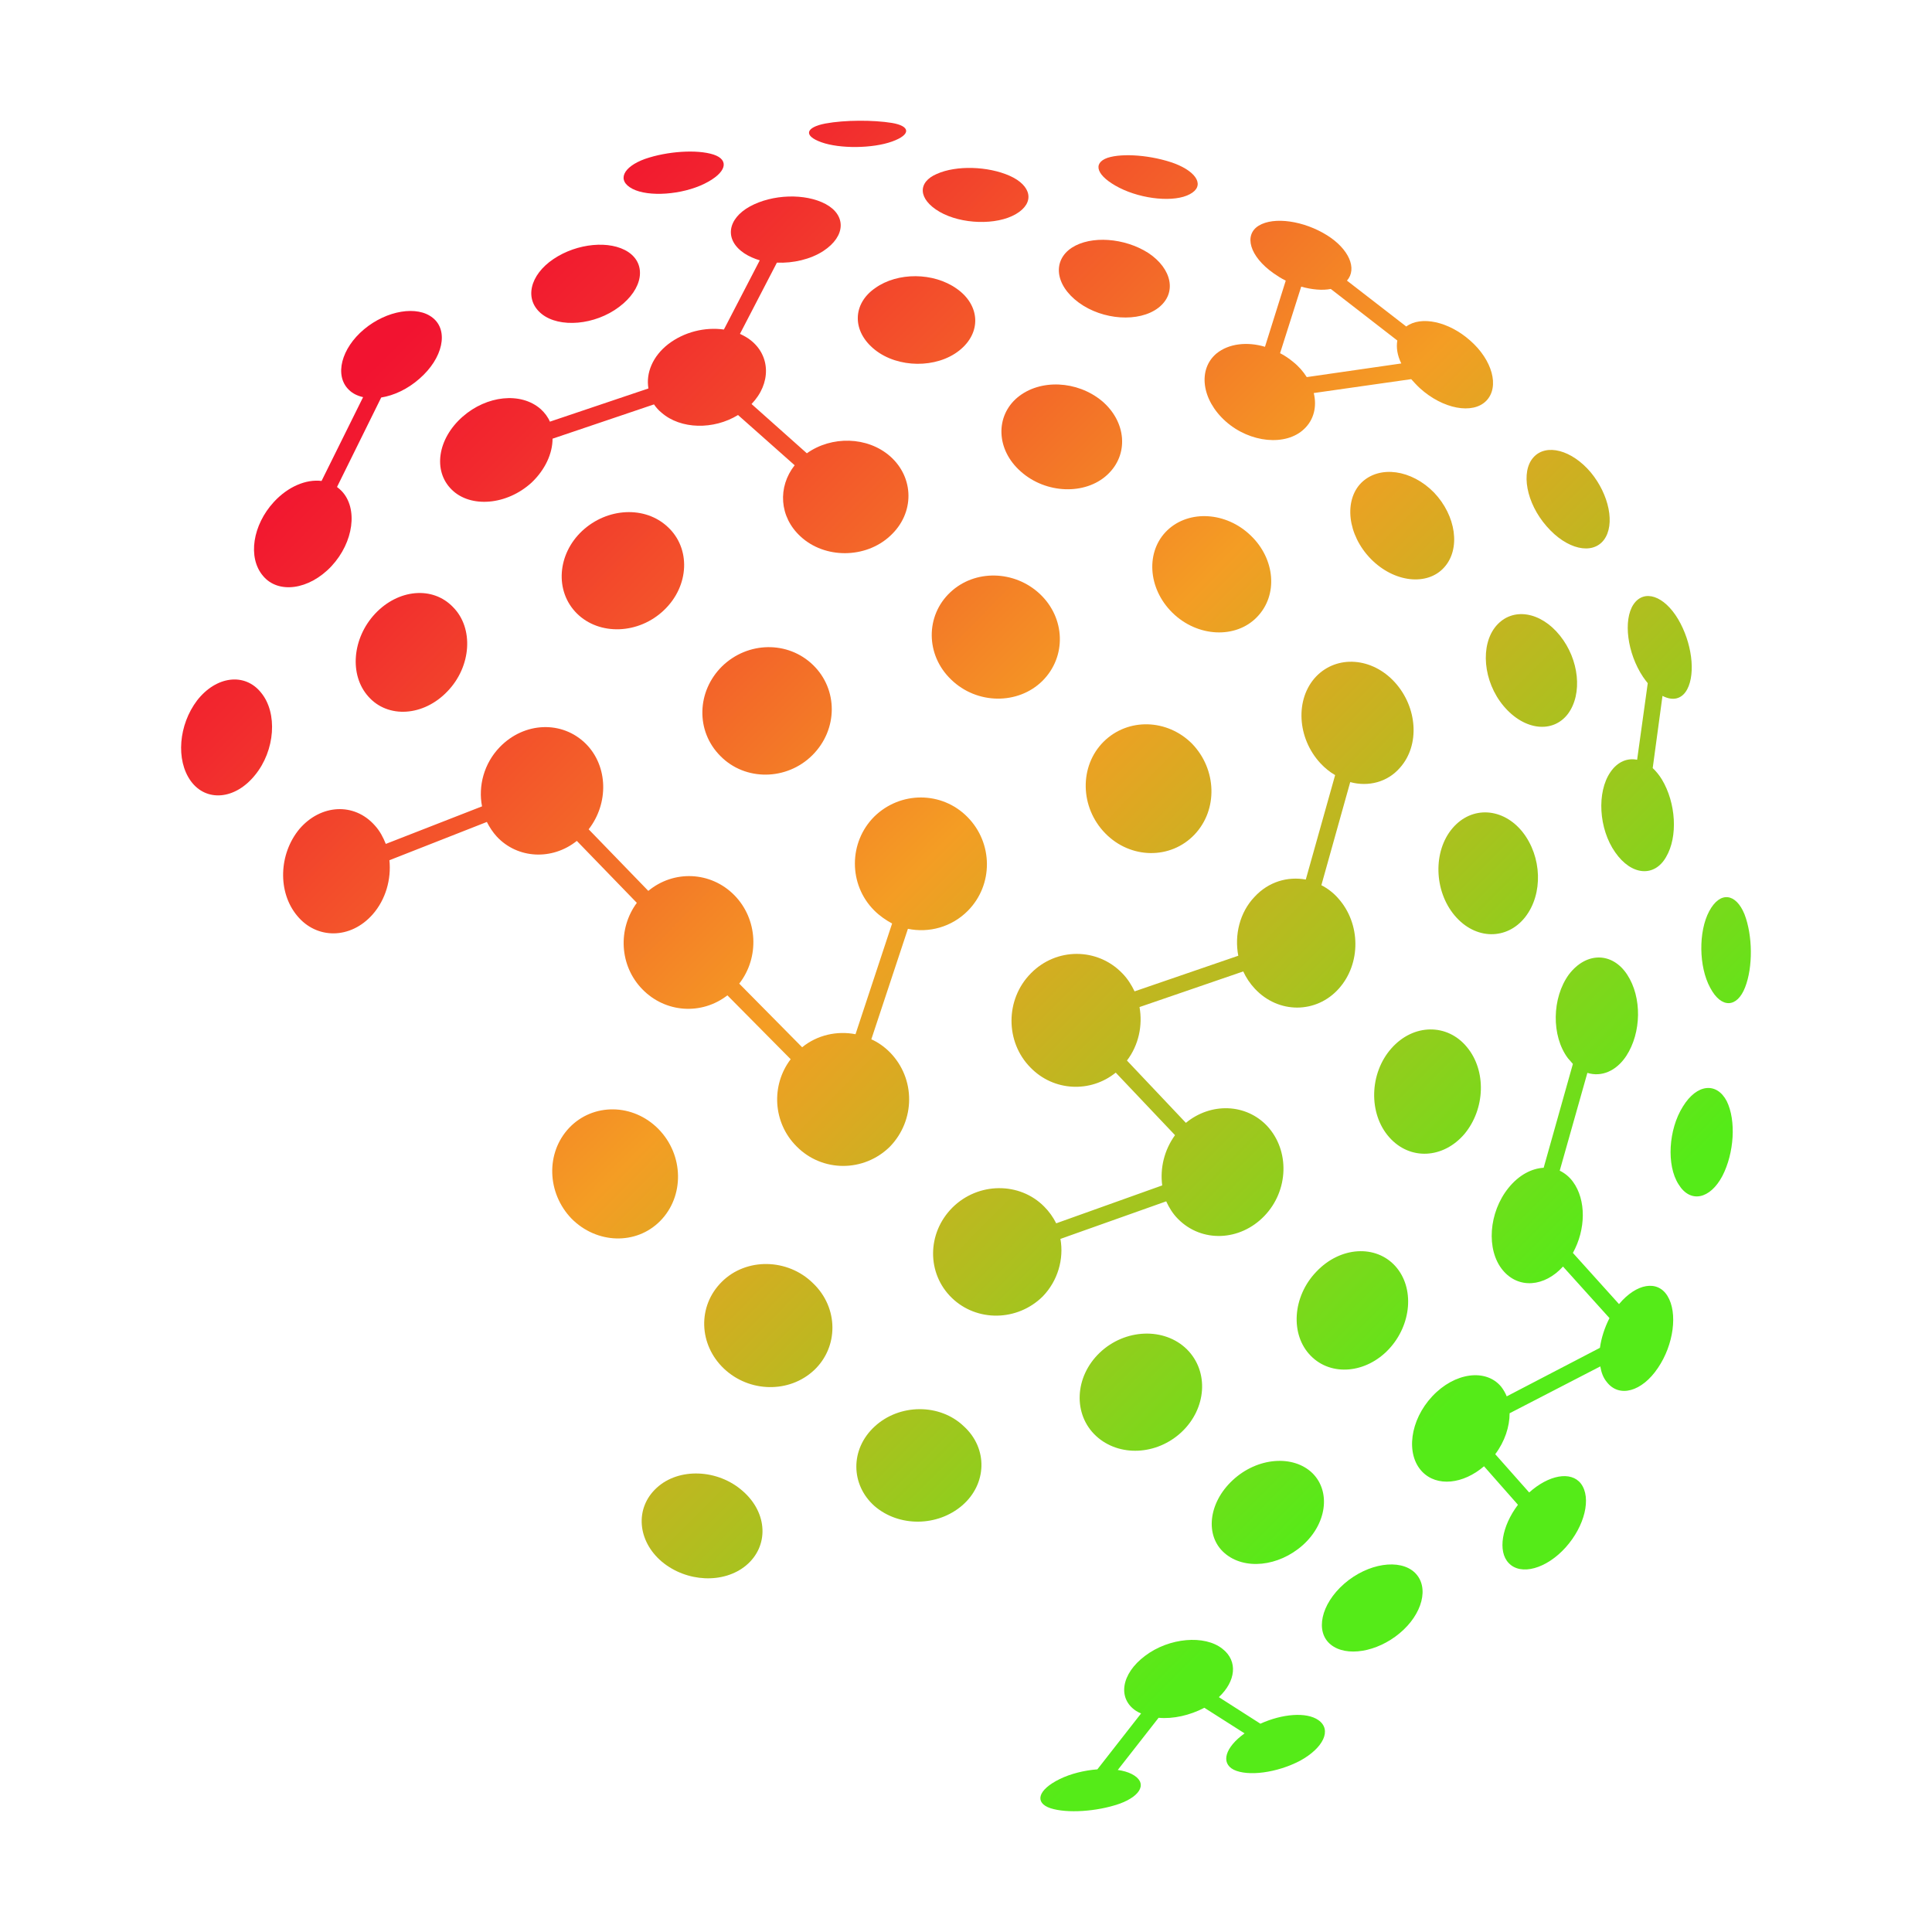 <svg width="16" height="16" viewBox="0 0 16 16" fill="none" xmlns="http://www.w3.org/2000/svg">
<rect width="16" height="16" fill="white"/>
<path d="M13.283 4.471C13.378 4.344 13.326 4.096 13.174 3.912C13.018 3.727 12.805 3.669 12.699 3.788C12.593 3.906 12.639 4.165 12.808 4.358C12.975 4.551 13.187 4.598 13.283 4.471Z" fill="url(#paint0_linear_2753_65)"/>
<path d="M14.155 7.546C14.065 7.714 14.068 8.006 14.163 8.18C14.256 8.356 14.387 8.345 14.452 8.177C14.518 8.009 14.515 7.747 14.447 7.571C14.376 7.397 14.245 7.378 14.155 7.546Z" fill="url(#paint1_linear_2753_65)"/>
<path d="M12.453 5.848C12.625 6.052 12.862 6.074 12.985 5.912C13.108 5.746 13.078 5.462 12.919 5.264C12.761 5.066 12.527 5.024 12.39 5.184C12.257 5.341 12.281 5.644 12.453 5.848Z" fill="url(#paint2_linear_2753_65)"/>
<path d="M11.876 4.079C11.69 3.889 11.425 3.851 11.275 3.997C11.128 4.143 11.158 4.429 11.352 4.628C11.546 4.826 11.821 4.854 11.96 4.699C12.099 4.545 12.058 4.27 11.876 4.079Z" fill="url(#paint3_linear_2753_65)"/>
<path d="M13.937 9.164C13.817 9.354 13.8 9.651 13.901 9.808C13.999 9.968 14.163 9.93 14.264 9.739C14.362 9.549 14.379 9.279 14.3 9.119C14.218 8.962 14.054 8.973 13.937 9.164Z" fill="url(#paint4_linear_2753_65)"/>
<path d="M12.631 7.595C12.781 7.403 12.77 7.094 12.609 6.89C12.448 6.689 12.189 6.67 12.028 6.86C11.867 7.05 11.875 7.378 12.047 7.582C12.219 7.786 12.481 7.786 12.631 7.595Z" fill="url(#paint5_linear_2753_65)"/>
<path d="M12.129 9.39C12.3 9.183 12.311 8.866 12.148 8.671C11.987 8.475 11.706 8.475 11.523 8.682C11.34 8.888 11.332 9.222 11.504 9.417C11.676 9.613 11.954 9.596 12.129 9.39Z" fill="url(#paint6_linear_2753_65)"/>
<path d="M11.502 11.173C11.69 10.972 11.717 10.666 11.556 10.486C11.395 10.307 11.101 10.321 10.902 10.531C10.703 10.737 10.683 11.054 10.855 11.228C11.024 11.401 11.314 11.374 11.502 11.173Z" fill="url(#paint7_linear_2753_65)"/>
<path d="M11.133 13.115C10.937 13.286 10.89 13.515 11.021 13.62C11.149 13.724 11.403 13.683 11.591 13.526C11.78 13.369 11.84 13.143 11.717 13.024C11.594 12.906 11.329 12.945 11.133 13.115Z" fill="url(#paint8_linear_2753_65)"/>
<path d="M10.209 12.258C10.004 12.448 9.979 12.721 10.14 12.861C10.304 13.005 10.588 12.974 10.787 12.798C10.986 12.622 11.024 12.354 10.869 12.2C10.71 12.046 10.413 12.068 10.209 12.258Z" fill="url(#paint9_linear_2753_65)"/>
<path d="M9.107 11.203C8.897 11.404 8.886 11.715 9.077 11.892C9.268 12.068 9.581 12.052 9.786 11.859C9.991 11.666 10.015 11.36 9.83 11.175C9.644 10.991 9.317 11.002 9.107 11.203Z" fill="url(#paint10_linear_2753_65)"/>
<path d="M7.243 11.814C7.039 12.002 7.044 12.297 7.243 12.473C7.445 12.647 7.764 12.644 7.969 12.467C8.173 12.291 8.184 11.996 7.982 11.812C7.783 11.621 7.448 11.624 7.243 11.814Z" fill="url(#paint11_linear_2753_65)"/>
<path d="M5.977 10.616C5.775 10.817 5.786 11.136 5.996 11.335C6.206 11.533 6.536 11.539 6.741 11.348C6.946 11.156 6.946 10.83 6.733 10.627C6.523 10.42 6.179 10.414 5.977 10.616Z" fill="url(#paint12_linear_2753_65)"/>
<path d="M6.152 12.349C5.945 12.165 5.62 12.153 5.438 12.322C5.255 12.49 5.279 12.762 5.481 12.933C5.686 13.104 5.994 13.118 6.179 12.964C6.368 12.806 6.36 12.531 6.152 12.349Z" fill="url(#paint13_linear_2753_65)"/>
<path d="M9.27 1.555C9.461 1.652 9.728 1.677 9.854 1.608C9.979 1.542 9.916 1.426 9.728 1.354C9.54 1.285 9.297 1.266 9.172 1.307C9.044 1.352 9.082 1.459 9.27 1.555Z" fill="url(#paint14_linear_2753_65)"/>
<path d="M8.934 2.506C9.133 2.652 9.433 2.671 9.592 2.55C9.75 2.429 9.706 2.225 9.51 2.095C9.313 1.969 9.035 1.949 8.877 2.051C8.716 2.156 8.735 2.36 8.934 2.506Z" fill="url(#paint15_linear_2753_65)"/>
<path d="M7.781 1.754C7.961 1.858 8.252 1.867 8.413 1.773C8.574 1.679 8.542 1.536 8.362 1.456C8.182 1.376 7.92 1.368 7.759 1.44C7.598 1.508 7.601 1.649 7.781 1.754Z" fill="url(#paint16_linear_2753_65)"/>
<path d="M6.802 1.178C6.955 1.233 7.227 1.23 7.388 1.172C7.549 1.114 7.538 1.043 7.386 1.018C7.233 0.993 6.996 0.993 6.835 1.023C6.674 1.054 6.649 1.123 6.802 1.178Z" fill="url(#paint17_linear_2753_65)"/>
<path d="M9.709 5.074C9.916 5.278 10.235 5.292 10.41 5.11C10.587 4.928 10.56 4.628 10.358 4.435C10.156 4.239 9.848 4.22 9.668 4.391C9.488 4.562 9.502 4.87 9.709 5.074Z" fill="url(#paint18_linear_2753_65)"/>
<path d="M8.455 3.906C8.662 4.09 8.987 4.101 9.169 3.933C9.352 3.765 9.328 3.492 9.126 3.321C8.921 3.151 8.613 3.137 8.427 3.291C8.242 3.445 8.247 3.724 8.455 3.906Z" fill="url(#paint19_linear_2753_65)"/>
<path d="M7.246 2.897C7.437 3.049 7.756 3.052 7.944 2.903C8.132 2.754 8.116 2.525 7.922 2.39C7.731 2.255 7.434 2.253 7.249 2.385C7.06 2.514 7.052 2.743 7.246 2.897Z" fill="url(#paint20_linear_2753_65)"/>
<path d="M5.238 1.564C5.372 1.633 5.647 1.613 5.833 1.522C6.018 1.431 6.043 1.324 5.909 1.28C5.773 1.236 5.527 1.252 5.342 1.316C5.159 1.382 5.105 1.495 5.238 1.564Z" fill="url(#paint21_linear_2753_65)"/>
<path d="M7.869 4.906C7.664 5.099 7.664 5.424 7.877 5.628C8.09 5.835 8.431 5.838 8.633 5.639C8.834 5.438 8.823 5.119 8.613 4.92C8.403 4.722 8.073 4.713 7.869 4.906Z" fill="url(#paint22_linear_2753_65)"/>
<path d="M4.486 2.6C4.633 2.718 4.927 2.693 5.127 2.542C5.326 2.393 5.356 2.189 5.203 2.087C5.053 1.988 4.78 2.013 4.584 2.145C4.387 2.277 4.338 2.481 4.486 2.6Z" fill="url(#paint23_linear_2753_65)"/>
<path d="M5.98 5.518C5.77 5.725 5.759 6.055 5.967 6.262C6.171 6.469 6.515 6.466 6.728 6.254C6.941 6.041 6.941 5.708 6.733 5.507C6.526 5.306 6.193 5.311 5.98 5.518Z" fill="url(#paint24_linear_2753_65)"/>
<path d="M4.821 4.397C4.616 4.589 4.592 4.895 4.777 5.08C4.963 5.265 5.29 5.254 5.5 5.052C5.71 4.851 5.721 4.54 5.53 4.364C5.342 4.187 5.028 4.204 4.821 4.397Z" fill="url(#paint25_linear_2753_65)"/>
<path d="M3.106 5.083C2.918 5.284 2.89 5.59 3.051 5.769C3.212 5.951 3.507 5.934 3.706 5.725C3.905 5.518 3.924 5.201 3.752 5.028C3.583 4.851 3.297 4.879 3.106 5.083Z" fill="url(#paint26_linear_2753_65)"/>
<path d="M5.454 9.351C5.243 9.136 4.911 9.133 4.714 9.34C4.518 9.547 4.529 9.88 4.733 10.092C4.941 10.302 5.268 10.313 5.467 10.112C5.669 9.908 5.664 9.566 5.454 9.351Z" fill="url(#paint27_linear_2753_65)"/>
<path d="M10.151 3.49C10.353 3.669 10.65 3.696 10.8 3.553C10.882 3.476 10.907 3.366 10.88 3.255L11.687 3.14C11.709 3.164 11.731 3.189 11.758 3.214C11.949 3.388 12.197 3.434 12.309 3.319C12.421 3.203 12.358 2.98 12.175 2.82C11.998 2.663 11.769 2.613 11.646 2.704L11.155 2.324C11.242 2.225 11.171 2.062 10.991 1.949C10.798 1.828 10.55 1.792 10.424 1.869C10.299 1.946 10.348 2.123 10.547 2.263C10.579 2.285 10.612 2.307 10.648 2.324L10.476 2.872C10.329 2.828 10.176 2.845 10.075 2.927C9.919 3.057 9.949 3.31 10.151 3.49ZM10.776 2.374C10.863 2.398 10.95 2.407 11.021 2.393L11.572 2.82C11.562 2.878 11.572 2.944 11.605 3.01L10.822 3.123C10.792 3.076 10.757 3.035 10.708 2.996C10.675 2.969 10.639 2.944 10.601 2.925L10.776 2.374Z" fill="url(#paint28_linear_2753_65)"/>
<path d="M13.376 7.058C13.512 7.254 13.703 7.265 13.798 7.097C13.897 6.929 13.88 6.65 13.763 6.455C13.741 6.419 13.714 6.386 13.687 6.361L13.768 5.763C13.853 5.807 13.929 5.791 13.973 5.708C14.044 5.573 14.011 5.319 13.897 5.127C13.782 4.934 13.616 4.876 13.528 5.005C13.441 5.135 13.476 5.41 13.607 5.606C13.621 5.625 13.632 5.642 13.646 5.658L13.558 6.292C13.479 6.276 13.397 6.306 13.337 6.394C13.223 6.559 13.239 6.863 13.376 7.058Z" fill="url(#paint29_linear_2753_65)"/>
<path d="M2.745 4.689C2.93 4.49 2.966 4.209 2.829 4.066C2.819 4.055 2.805 4.044 2.791 4.033L3.157 3.292C3.263 3.275 3.375 3.223 3.473 3.137C3.67 2.966 3.716 2.738 3.585 2.633C3.457 2.528 3.203 2.57 3.015 2.727C2.827 2.884 2.767 3.11 2.889 3.228C2.92 3.259 2.96 3.278 3.007 3.289L2.663 3.983C2.535 3.967 2.385 4.03 2.268 4.157C2.093 4.347 2.049 4.617 2.178 4.769C2.303 4.92 2.559 4.887 2.745 4.689Z" fill="url(#paint30_linear_2753_65)"/>
<path d="M10.918 14.245C10.82 14.176 10.618 14.193 10.438 14.275L10.094 14.055C10.233 13.925 10.255 13.757 10.124 13.655C9.977 13.537 9.682 13.562 9.483 13.713C9.284 13.862 9.254 14.066 9.407 14.168C9.42 14.176 9.434 14.184 9.45 14.19L9.088 14.653C8.981 14.661 8.867 14.689 8.777 14.733C8.591 14.824 8.567 14.931 8.7 14.975C8.837 15.019 9.082 15.003 9.268 14.939C9.453 14.873 9.508 14.76 9.371 14.691C9.339 14.675 9.3 14.664 9.257 14.658L9.595 14.226C9.715 14.237 9.854 14.206 9.974 14.143L10.307 14.355C10.146 14.471 10.108 14.6 10.217 14.656C10.334 14.713 10.574 14.683 10.768 14.581C10.959 14.476 11.033 14.325 10.918 14.245Z" fill="url(#paint31_linear_2753_65)"/>
<path d="M8.782 10.26L9.658 9.949C9.682 10.001 9.712 10.051 9.756 10.095C9.952 10.293 10.269 10.28 10.471 10.07C10.672 9.861 10.683 9.53 10.495 9.326C10.32 9.139 10.029 9.128 9.821 9.299L9.333 8.783C9.431 8.654 9.464 8.491 9.437 8.34L10.296 8.045C10.32 8.097 10.351 8.144 10.392 8.188C10.588 8.398 10.902 8.395 11.087 8.188C11.273 7.981 11.27 7.648 11.082 7.439C11.041 7.392 10.992 7.356 10.943 7.331L11.182 6.477C11.333 6.518 11.491 6.477 11.594 6.358C11.761 6.171 11.739 5.857 11.551 5.65C11.363 5.444 11.073 5.422 10.899 5.603C10.724 5.788 10.741 6.113 10.937 6.323C10.973 6.361 11.013 6.394 11.057 6.419L10.814 7.284C10.664 7.257 10.506 7.301 10.389 7.428C10.266 7.557 10.222 7.745 10.255 7.915L9.396 8.21C9.371 8.158 9.339 8.106 9.295 8.061C9.088 7.846 8.747 7.846 8.537 8.061C8.324 8.276 8.324 8.629 8.534 8.841C8.727 9.04 9.033 9.051 9.24 8.883L9.731 9.401C9.641 9.525 9.606 9.676 9.625 9.817L8.747 10.131C8.722 10.081 8.689 10.034 8.648 9.993C8.444 9.786 8.1 9.789 7.887 10.001C7.675 10.214 7.675 10.547 7.882 10.748C8.089 10.949 8.425 10.944 8.635 10.737C8.76 10.608 8.812 10.428 8.782 10.26Z" fill="url(#paint32_linear_2753_65)"/>
<path d="M13.408 10.8L13.026 10.376C13.133 10.183 13.138 9.938 13.026 9.786C12.996 9.745 12.958 9.715 12.917 9.695L13.146 8.885C13.261 8.921 13.384 8.872 13.468 8.745C13.594 8.552 13.599 8.26 13.476 8.072C13.354 7.885 13.138 7.88 12.993 8.07C12.852 8.263 12.846 8.579 12.985 8.764C12.999 8.781 13.013 8.797 13.026 8.811L12.784 9.671C12.685 9.676 12.579 9.731 12.494 9.836C12.328 10.04 12.306 10.351 12.445 10.519C12.576 10.677 12.792 10.657 12.944 10.489L13.329 10.916C13.288 10.996 13.261 11.082 13.25 11.162L12.478 11.564C12.467 11.536 12.451 11.509 12.432 11.484C12.306 11.332 12.047 11.365 11.861 11.564C11.676 11.762 11.64 12.043 11.777 12.187C11.9 12.316 12.118 12.291 12.29 12.143L12.571 12.462C12.437 12.639 12.402 12.848 12.494 12.944C12.595 13.052 12.808 12.991 12.966 12.815C13.124 12.639 13.182 12.404 13.092 12.286C13.01 12.181 12.827 12.214 12.664 12.36L12.383 12.043C12.462 11.938 12.502 11.815 12.502 11.704L13.253 11.316C13.261 11.365 13.277 11.409 13.305 11.443C13.408 11.58 13.599 11.525 13.73 11.329C13.861 11.137 13.896 10.872 13.809 10.732C13.727 10.599 13.553 10.627 13.408 10.8Z" fill="url(#paint33_linear_2753_65)"/>
<path d="M7.369 8.714C7.322 8.667 7.27 8.631 7.216 8.607L7.519 7.692C7.693 7.728 7.881 7.678 8.015 7.543C8.228 7.328 8.225 6.981 8.012 6.766C7.8 6.551 7.456 6.551 7.24 6.763C7.028 6.975 7.025 7.325 7.24 7.54C7.284 7.584 7.336 7.62 7.388 7.648L7.085 8.565C6.932 8.535 6.768 8.571 6.643 8.673L6.122 8.146C6.291 7.929 6.277 7.612 6.081 7.413C5.885 7.215 5.579 7.204 5.369 7.378L4.875 6.868C5.042 6.653 5.036 6.347 4.854 6.162C4.657 5.964 4.341 5.978 4.139 6.187C4.008 6.322 3.959 6.51 3.992 6.678L3.195 6.989C3.173 6.934 3.146 6.882 3.105 6.837C2.933 6.642 2.655 6.661 2.48 6.865C2.308 7.072 2.298 7.389 2.461 7.584C2.622 7.78 2.903 7.78 3.086 7.573C3.195 7.449 3.241 7.281 3.225 7.124L4.032 6.807C4.054 6.851 4.082 6.893 4.114 6.928C4.286 7.113 4.573 7.127 4.777 6.964L5.274 7.477C5.115 7.692 5.129 7.998 5.32 8.193C5.511 8.389 5.811 8.408 6.024 8.243L6.548 8.772C6.384 8.987 6.4 9.298 6.597 9.494C6.809 9.709 7.153 9.709 7.369 9.497C7.581 9.279 7.584 8.932 7.369 8.714Z" fill="url(#paint34_linear_2753_65)"/>
<path d="M3.741 4.055C3.897 4.209 4.197 4.184 4.402 3.997C4.516 3.889 4.576 3.754 4.576 3.633L5.416 3.349C5.433 3.374 5.455 3.399 5.479 3.418C5.637 3.556 5.91 3.561 6.112 3.437L6.581 3.853C6.439 4.033 6.453 4.281 6.63 4.443C6.829 4.628 7.168 4.628 7.372 4.438C7.577 4.25 7.571 3.955 7.372 3.779C7.184 3.614 6.887 3.608 6.682 3.754L6.224 3.346C6.387 3.176 6.382 2.947 6.216 2.817C6.188 2.795 6.158 2.779 6.128 2.765L6.434 2.175C6.567 2.181 6.712 2.148 6.818 2.079C7.007 1.955 7.007 1.781 6.838 1.69C6.668 1.599 6.396 1.608 6.21 1.71C6.025 1.812 5.995 1.985 6.164 2.098C6.202 2.123 6.246 2.142 6.292 2.156L5.995 2.729C5.839 2.707 5.667 2.748 5.534 2.85C5.405 2.95 5.348 3.09 5.37 3.217L4.554 3.492C4.538 3.454 4.511 3.418 4.478 3.388C4.314 3.244 4.031 3.275 3.831 3.451C3.624 3.633 3.583 3.9 3.741 4.055Z" fill="url(#paint35_linear_2753_65)"/>
<path d="M9.139 6.143C8.937 6.345 8.943 6.686 9.153 6.901C9.363 7.116 9.695 7.119 9.892 6.912C10.088 6.706 10.077 6.372 9.873 6.16C9.668 5.953 9.341 5.942 9.139 6.143Z" fill="url(#paint36_linear_2753_65)"/>
<path d="M1.632 5.801C1.479 6.003 1.455 6.295 1.58 6.468C1.706 6.642 1.946 6.625 2.112 6.419C2.279 6.215 2.301 5.903 2.161 5.735C2.025 5.567 1.788 5.6 1.632 5.801Z" fill="url(#paint37_linear_2753_65)"/>
<defs>
<linearGradient id="paint0_linear_2753_65" x1="5.066" y1="-3.87" x2="19.67" y2="10.587" gradientUnits="userSpaceOnUse">
<stop offset="0.168" stop-color="#F21330"/>
<stop offset="0.229" stop-color="#F22A2E"/>
<stop offset="0.359" stop-color="#F36629"/>
<stop offset="0.467" stop-color="#F49D24"/>
<stop offset="0.626" stop-color="#A2C51E"/>
<stop offset="0.771" stop-color="#55EB18"/>
</linearGradient>
<linearGradient id="paint1_linear_2753_65" x1="3.874" y1="-2.667" x2="18.478" y2="11.79" gradientUnits="userSpaceOnUse">
<stop offset="0.168" stop-color="#F21330"/>
<stop offset="0.229" stop-color="#F22A2E"/>
<stop offset="0.359" stop-color="#F36629"/>
<stop offset="0.467" stop-color="#F49D24"/>
<stop offset="0.626" stop-color="#A2C51E"/>
<stop offset="0.771" stop-color="#55EB18"/>
</linearGradient>
<linearGradient id="paint2_linear_2753_65" x1="4.211" y1="-3.007" x2="18.815" y2="11.45" gradientUnits="userSpaceOnUse">
<stop offset="0.168" stop-color="#F21330"/>
<stop offset="0.229" stop-color="#F22A2E"/>
<stop offset="0.359" stop-color="#F36629"/>
<stop offset="0.467" stop-color="#F49D24"/>
<stop offset="0.626" stop-color="#A2C51E"/>
<stop offset="0.771" stop-color="#55EB18"/>
</linearGradient>
<linearGradient id="paint3_linear_2753_65" x1="4.269" y1="-3.065" x2="18.873" y2="11.392" gradientUnits="userSpaceOnUse">
<stop offset="0.168" stop-color="#F21330"/>
<stop offset="0.229" stop-color="#F22A2E"/>
<stop offset="0.359" stop-color="#F36629"/>
<stop offset="0.467" stop-color="#F49D24"/>
<stop offset="0.626" stop-color="#A2C51E"/>
<stop offset="0.771" stop-color="#55EB18"/>
</linearGradient>
<linearGradient id="paint4_linear_2753_65" x1="2.983" y1="-1.766" x2="17.587" y2="12.69" gradientUnits="userSpaceOnUse">
<stop offset="0.168" stop-color="#F21330"/>
<stop offset="0.229" stop-color="#F22A2E"/>
<stop offset="0.359" stop-color="#F36629"/>
<stop offset="0.467" stop-color="#F49D24"/>
<stop offset="0.626" stop-color="#A2C51E"/>
<stop offset="0.771" stop-color="#55EB18"/>
</linearGradient>
<linearGradient id="paint5_linear_2753_65" x1="3.201" y1="-1.985" x2="17.805" y2="12.471" gradientUnits="userSpaceOnUse">
<stop offset="0.168" stop-color="#F21330"/>
<stop offset="0.229" stop-color="#F22A2E"/>
<stop offset="0.359" stop-color="#F36629"/>
<stop offset="0.467" stop-color="#F49D24"/>
<stop offset="0.626" stop-color="#A2C51E"/>
<stop offset="0.771" stop-color="#55EB18"/>
</linearGradient>
<linearGradient id="paint6_linear_2753_65" x1="2.054" y1="-0.827" x2="16.658" y2="13.63" gradientUnits="userSpaceOnUse">
<stop offset="0.168" stop-color="#F21330"/>
<stop offset="0.229" stop-color="#F22A2E"/>
<stop offset="0.359" stop-color="#F36629"/>
<stop offset="0.467" stop-color="#F49D24"/>
<stop offset="0.626" stop-color="#A2C51E"/>
<stop offset="0.771" stop-color="#55EB18"/>
</linearGradient>
<linearGradient id="paint7_linear_2753_65" x1="0.847" y1="0.393" x2="15.451" y2="14.849" gradientUnits="userSpaceOnUse">
<stop offset="0.168" stop-color="#F21330"/>
<stop offset="0.229" stop-color="#F22A2E"/>
<stop offset="0.359" stop-color="#F36629"/>
<stop offset="0.467" stop-color="#F49D24"/>
<stop offset="0.626" stop-color="#A2C51E"/>
<stop offset="0.771" stop-color="#55EB18"/>
</linearGradient>
<linearGradient id="paint8_linear_2753_65" x1="-0.293" y1="1.544" x2="14.311" y2="16.001" gradientUnits="userSpaceOnUse">
<stop offset="0.168" stop-color="#F21330"/>
<stop offset="0.229" stop-color="#F22A2E"/>
<stop offset="0.359" stop-color="#F36629"/>
<stop offset="0.467" stop-color="#F49D24"/>
<stop offset="0.626" stop-color="#A2C51E"/>
<stop offset="0.771" stop-color="#55EB18"/>
</linearGradient>
<linearGradient id="paint9_linear_2753_65" x1="-0.333" y1="1.584" x2="14.271" y2="16.041" gradientUnits="userSpaceOnUse">
<stop offset="0.168" stop-color="#F21330"/>
<stop offset="0.229" stop-color="#F22A2E"/>
<stop offset="0.359" stop-color="#F36629"/>
<stop offset="0.467" stop-color="#F49D24"/>
<stop offset="0.626" stop-color="#A2C51E"/>
<stop offset="0.771" stop-color="#55EB18"/>
</linearGradient>
<linearGradient id="paint10_linear_2753_65" x1="-0.365" y1="1.617" x2="14.239" y2="16.073" gradientUnits="userSpaceOnUse">
<stop offset="0.168" stop-color="#F21330"/>
<stop offset="0.229" stop-color="#F22A2E"/>
<stop offset="0.359" stop-color="#F36629"/>
<stop offset="0.467" stop-color="#F49D24"/>
<stop offset="0.626" stop-color="#A2C51E"/>
<stop offset="0.771" stop-color="#55EB18"/>
</linearGradient>
<linearGradient id="paint11_linear_2753_65" x1="-1.585" y1="2.848" x2="13.02" y2="17.305" gradientUnits="userSpaceOnUse">
<stop offset="0.168" stop-color="#F21330"/>
<stop offset="0.229" stop-color="#F22A2E"/>
<stop offset="0.359" stop-color="#F36629"/>
<stop offset="0.467" stop-color="#F49D24"/>
<stop offset="0.626" stop-color="#A2C51E"/>
<stop offset="0.771" stop-color="#55EB18"/>
</linearGradient>
<linearGradient id="paint12_linear_2753_65" x1="-1.635" y1="2.899" x2="12.969" y2="17.355" gradientUnits="userSpaceOnUse">
<stop offset="0.168" stop-color="#F21330"/>
<stop offset="0.229" stop-color="#F22A2E"/>
<stop offset="0.359" stop-color="#F36629"/>
<stop offset="0.467" stop-color="#F49D24"/>
<stop offset="0.626" stop-color="#A2C51E"/>
<stop offset="0.771" stop-color="#55EB18"/>
</linearGradient>
<linearGradient id="paint13_linear_2753_65" x1="-2.73" y1="4.006" x2="11.874" y2="18.462" gradientUnits="userSpaceOnUse">
<stop offset="0.168" stop-color="#F21330"/>
<stop offset="0.229" stop-color="#F22A2E"/>
<stop offset="0.359" stop-color="#F36629"/>
<stop offset="0.467" stop-color="#F49D24"/>
<stop offset="0.626" stop-color="#A2C51E"/>
<stop offset="0.771" stop-color="#55EB18"/>
</linearGradient>
<linearGradient id="paint14_linear_2753_65" x1="4.653" y1="-3.452" x2="19.257" y2="11.005" gradientUnits="userSpaceOnUse">
<stop offset="0.168" stop-color="#F21330"/>
<stop offset="0.229" stop-color="#F22A2E"/>
<stop offset="0.359" stop-color="#F36629"/>
<stop offset="0.467" stop-color="#F49D24"/>
<stop offset="0.626" stop-color="#A2C51E"/>
<stop offset="0.771" stop-color="#55EB18"/>
</linearGradient>
<linearGradient id="paint15_linear_2753_65" x1="4.09" y1="-2.884" x2="18.694" y2="11.572" gradientUnits="userSpaceOnUse">
<stop offset="0.168" stop-color="#F21330"/>
<stop offset="0.229" stop-color="#F22A2E"/>
<stop offset="0.359" stop-color="#F36629"/>
<stop offset="0.467" stop-color="#F49D24"/>
<stop offset="0.626" stop-color="#A2C51E"/>
<stop offset="0.771" stop-color="#55EB18"/>
</linearGradient>
<linearGradient id="paint16_linear_2753_65" x1="3.863" y1="-2.655" x2="18.467" y2="11.802" gradientUnits="userSpaceOnUse">
<stop offset="0.168" stop-color="#F21330"/>
<stop offset="0.229" stop-color="#F22A2E"/>
<stop offset="0.359" stop-color="#F36629"/>
<stop offset="0.467" stop-color="#F49D24"/>
<stop offset="0.626" stop-color="#A2C51E"/>
<stop offset="0.771" stop-color="#55EB18"/>
</linearGradient>
<linearGradient id="paint17_linear_2753_65" x1="3.627" y1="-2.416" x2="18.231" y2="12.041" gradientUnits="userSpaceOnUse">
<stop offset="0.168" stop-color="#F21330"/>
<stop offset="0.229" stop-color="#F22A2E"/>
<stop offset="0.359" stop-color="#F36629"/>
<stop offset="0.467" stop-color="#F49D24"/>
<stop offset="0.626" stop-color="#A2C51E"/>
<stop offset="0.771" stop-color="#55EB18"/>
</linearGradient>
<linearGradient id="paint18_linear_2753_65" x1="3.282" y1="-2.068" x2="17.886" y2="12.389" gradientUnits="userSpaceOnUse">
<stop offset="0.168" stop-color="#F21330"/>
<stop offset="0.229" stop-color="#F22A2E"/>
<stop offset="0.359" stop-color="#F36629"/>
<stop offset="0.467" stop-color="#F49D24"/>
<stop offset="0.626" stop-color="#A2C51E"/>
<stop offset="0.771" stop-color="#55EB18"/>
</linearGradient>
<linearGradient id="paint19_linear_2753_65" x1="3.224" y1="-2.009" x2="17.828" y2="12.447" gradientUnits="userSpaceOnUse">
<stop offset="0.168" stop-color="#F21330"/>
<stop offset="0.229" stop-color="#F22A2E"/>
<stop offset="0.359" stop-color="#F36629"/>
<stop offset="0.467" stop-color="#F49D24"/>
<stop offset="0.626" stop-color="#A2C51E"/>
<stop offset="0.771" stop-color="#55EB18"/>
</linearGradient>
<linearGradient id="paint20_linear_2753_65" x1="3.103" y1="-1.887" x2="17.707" y2="12.57" gradientUnits="userSpaceOnUse">
<stop offset="0.168" stop-color="#F21330"/>
<stop offset="0.229" stop-color="#F22A2E"/>
<stop offset="0.359" stop-color="#F36629"/>
<stop offset="0.467" stop-color="#F49D24"/>
<stop offset="0.626" stop-color="#A2C51E"/>
<stop offset="0.771" stop-color="#55EB18"/>
</linearGradient>
<linearGradient id="paint21_linear_2753_65" x1="2.705" y1="-1.485" x2="17.309" y2="12.972" gradientUnits="userSpaceOnUse">
<stop offset="0.168" stop-color="#F21330"/>
<stop offset="0.229" stop-color="#F22A2E"/>
<stop offset="0.359" stop-color="#F36629"/>
<stop offset="0.467" stop-color="#F49D24"/>
<stop offset="0.626" stop-color="#A2C51E"/>
<stop offset="0.771" stop-color="#55EB18"/>
</linearGradient>
<linearGradient id="paint22_linear_2753_65" x1="2.129" y1="-0.902" x2="16.733" y2="13.554" gradientUnits="userSpaceOnUse">
<stop offset="0.168" stop-color="#F21330"/>
<stop offset="0.229" stop-color="#F22A2E"/>
<stop offset="0.359" stop-color="#F36629"/>
<stop offset="0.467" stop-color="#F49D24"/>
<stop offset="0.626" stop-color="#A2C51E"/>
<stop offset="0.771" stop-color="#55EB18"/>
</linearGradient>
<linearGradient id="paint23_linear_2753_65" x1="1.881" y1="-0.652" x2="16.485" y2="13.805" gradientUnits="userSpaceOnUse">
<stop offset="0.168" stop-color="#F21330"/>
<stop offset="0.229" stop-color="#F22A2E"/>
<stop offset="0.359" stop-color="#F36629"/>
<stop offset="0.467" stop-color="#F49D24"/>
<stop offset="0.626" stop-color="#A2C51E"/>
<stop offset="0.771" stop-color="#55EB18"/>
</linearGradient>
<linearGradient id="paint24_linear_2753_65" x1="0.881" y1="0.358" x2="15.485" y2="14.815" gradientUnits="userSpaceOnUse">
<stop offset="0.168" stop-color="#F21330"/>
<stop offset="0.229" stop-color="#F22A2E"/>
<stop offset="0.359" stop-color="#F36629"/>
<stop offset="0.467" stop-color="#F49D24"/>
<stop offset="0.626" stop-color="#A2C51E"/>
<stop offset="0.771" stop-color="#55EB18"/>
</linearGradient>
<linearGradient id="paint25_linear_2753_65" x1="0.859" y1="0.38" x2="15.463" y2="14.837" gradientUnits="userSpaceOnUse">
<stop offset="0.168" stop-color="#F21330"/>
<stop offset="0.229" stop-color="#F22A2E"/>
<stop offset="0.359" stop-color="#F36629"/>
<stop offset="0.467" stop-color="#F49D24"/>
<stop offset="0.626" stop-color="#A2C51E"/>
<stop offset="0.771" stop-color="#55EB18"/>
</linearGradient>
<linearGradient id="paint26_linear_2753_65" x1="-0.352" y1="1.604" x2="14.252" y2="16.061" gradientUnits="userSpaceOnUse">
<stop offset="0.168" stop-color="#F21330"/>
<stop offset="0.229" stop-color="#F22A2E"/>
<stop offset="0.359" stop-color="#F36629"/>
<stop offset="0.467" stop-color="#F49D24"/>
<stop offset="0.626" stop-color="#A2C51E"/>
<stop offset="0.771" stop-color="#55EB18"/>
</linearGradient>
<linearGradient id="paint27_linear_2753_65" x1="-1.648" y1="2.912" x2="12.956" y2="17.369" gradientUnits="userSpaceOnUse">
<stop offset="0.168" stop-color="#F21330"/>
<stop offset="0.229" stop-color="#F22A2E"/>
<stop offset="0.359" stop-color="#F36629"/>
<stop offset="0.467" stop-color="#F49D24"/>
<stop offset="0.626" stop-color="#A2C51E"/>
<stop offset="0.771" stop-color="#55EB18"/>
</linearGradient>
<linearGradient id="paint28_linear_2753_65" x1="4.638" y1="-3.438" x2="19.242" y2="11.019" gradientUnits="userSpaceOnUse">
<stop offset="0.168" stop-color="#F21330"/>
<stop offset="0.229" stop-color="#F22A2E"/>
<stop offset="0.359" stop-color="#F36629"/>
<stop offset="0.467" stop-color="#F49D24"/>
<stop offset="0.626" stop-color="#A2C51E"/>
<stop offset="0.771" stop-color="#55EB18"/>
</linearGradient>
<linearGradient id="paint29_linear_2753_65" x1="4.424" y1="-3.221" x2="19.028" y2="11.235" gradientUnits="userSpaceOnUse">
<stop offset="0.168" stop-color="#F21330"/>
<stop offset="0.229" stop-color="#F22A2E"/>
<stop offset="0.359" stop-color="#F36629"/>
<stop offset="0.467" stop-color="#F49D24"/>
<stop offset="0.626" stop-color="#A2C51E"/>
<stop offset="0.771" stop-color="#55EB18"/>
</linearGradient>
<linearGradient id="paint30_linear_2753_65" x1="0.227" y1="1.019" x2="14.831" y2="15.475" gradientUnits="userSpaceOnUse">
<stop offset="0.168" stop-color="#F21330"/>
<stop offset="0.229" stop-color="#F22A2E"/>
<stop offset="0.359" stop-color="#F36629"/>
<stop offset="0.467" stop-color="#F49D24"/>
<stop offset="0.626" stop-color="#A2C51E"/>
<stop offset="0.771" stop-color="#55EB18"/>
</linearGradient>
<linearGradient id="paint31_linear_2753_65" x1="-1.716" y1="2.982" x2="12.888" y2="17.438" gradientUnits="userSpaceOnUse">
<stop offset="0.168" stop-color="#F21330"/>
<stop offset="0.229" stop-color="#F22A2E"/>
<stop offset="0.359" stop-color="#F36629"/>
<stop offset="0.467" stop-color="#F49D24"/>
<stop offset="0.626" stop-color="#A2C51E"/>
<stop offset="0.771" stop-color="#55EB18"/>
</linearGradient>
<linearGradient id="paint32_linear_2753_65" x1="1.415" y1="-0.181" x2="16.019" y2="14.275" gradientUnits="userSpaceOnUse">
<stop offset="0.168" stop-color="#F21330"/>
<stop offset="0.229" stop-color="#F22A2E"/>
<stop offset="0.359" stop-color="#F36629"/>
<stop offset="0.467" stop-color="#F49D24"/>
<stop offset="0.626" stop-color="#A2C51E"/>
<stop offset="0.771" stop-color="#55EB18"/>
</linearGradient>
<linearGradient id="paint33_linear_2753_65" x1="1.911" y1="-0.682" x2="16.515" y2="13.774" gradientUnits="userSpaceOnUse">
<stop offset="0.168" stop-color="#F21330"/>
<stop offset="0.229" stop-color="#F22A2E"/>
<stop offset="0.359" stop-color="#F36629"/>
<stop offset="0.467" stop-color="#F49D24"/>
<stop offset="0.626" stop-color="#A2C51E"/>
<stop offset="0.771" stop-color="#55EB18"/>
</linearGradient>
<linearGradient id="paint34_linear_2753_65" x1="-0.316" y1="1.567" x2="14.288" y2="16.023" gradientUnits="userSpaceOnUse">
<stop offset="0.168" stop-color="#F21330"/>
<stop offset="0.229" stop-color="#F22A2E"/>
<stop offset="0.359" stop-color="#F36629"/>
<stop offset="0.467" stop-color="#F49D24"/>
<stop offset="0.626" stop-color="#A2C51E"/>
<stop offset="0.771" stop-color="#55EB18"/>
</linearGradient>
<linearGradient id="paint35_linear_2753_65" x1="1.842" y1="-0.613" x2="16.447" y2="13.844" gradientUnits="userSpaceOnUse">
<stop offset="0.168" stop-color="#F21330"/>
<stop offset="0.229" stop-color="#F22A2E"/>
<stop offset="0.359" stop-color="#F36629"/>
<stop offset="0.467" stop-color="#F49D24"/>
<stop offset="0.626" stop-color="#A2C51E"/>
<stop offset="0.771" stop-color="#55EB18"/>
</linearGradient>
<linearGradient id="paint36_linear_2753_65" x1="2.141" y1="-0.915" x2="16.745" y2="13.541" gradientUnits="userSpaceOnUse">
<stop offset="0.168" stop-color="#F21330"/>
<stop offset="0.229" stop-color="#F22A2E"/>
<stop offset="0.359" stop-color="#F36629"/>
<stop offset="0.467" stop-color="#F49D24"/>
<stop offset="0.626" stop-color="#A2C51E"/>
<stop offset="0.771" stop-color="#55EB18"/>
</linearGradient>
<linearGradient id="paint37_linear_2753_65" x1="-1.466" y1="2.729" x2="13.138" y2="17.186" gradientUnits="userSpaceOnUse">
<stop offset="0.168" stop-color="#F21330"/>
<stop offset="0.229" stop-color="#F22A2E"/>
<stop offset="0.359" stop-color="#F36629"/>
<stop offset="0.467" stop-color="#F49D24"/>
<stop offset="0.626" stop-color="#A2C51E"/>
<stop offset="0.771" stop-color="#55EB18"/>
</linearGradient>
</defs>
</svg>
